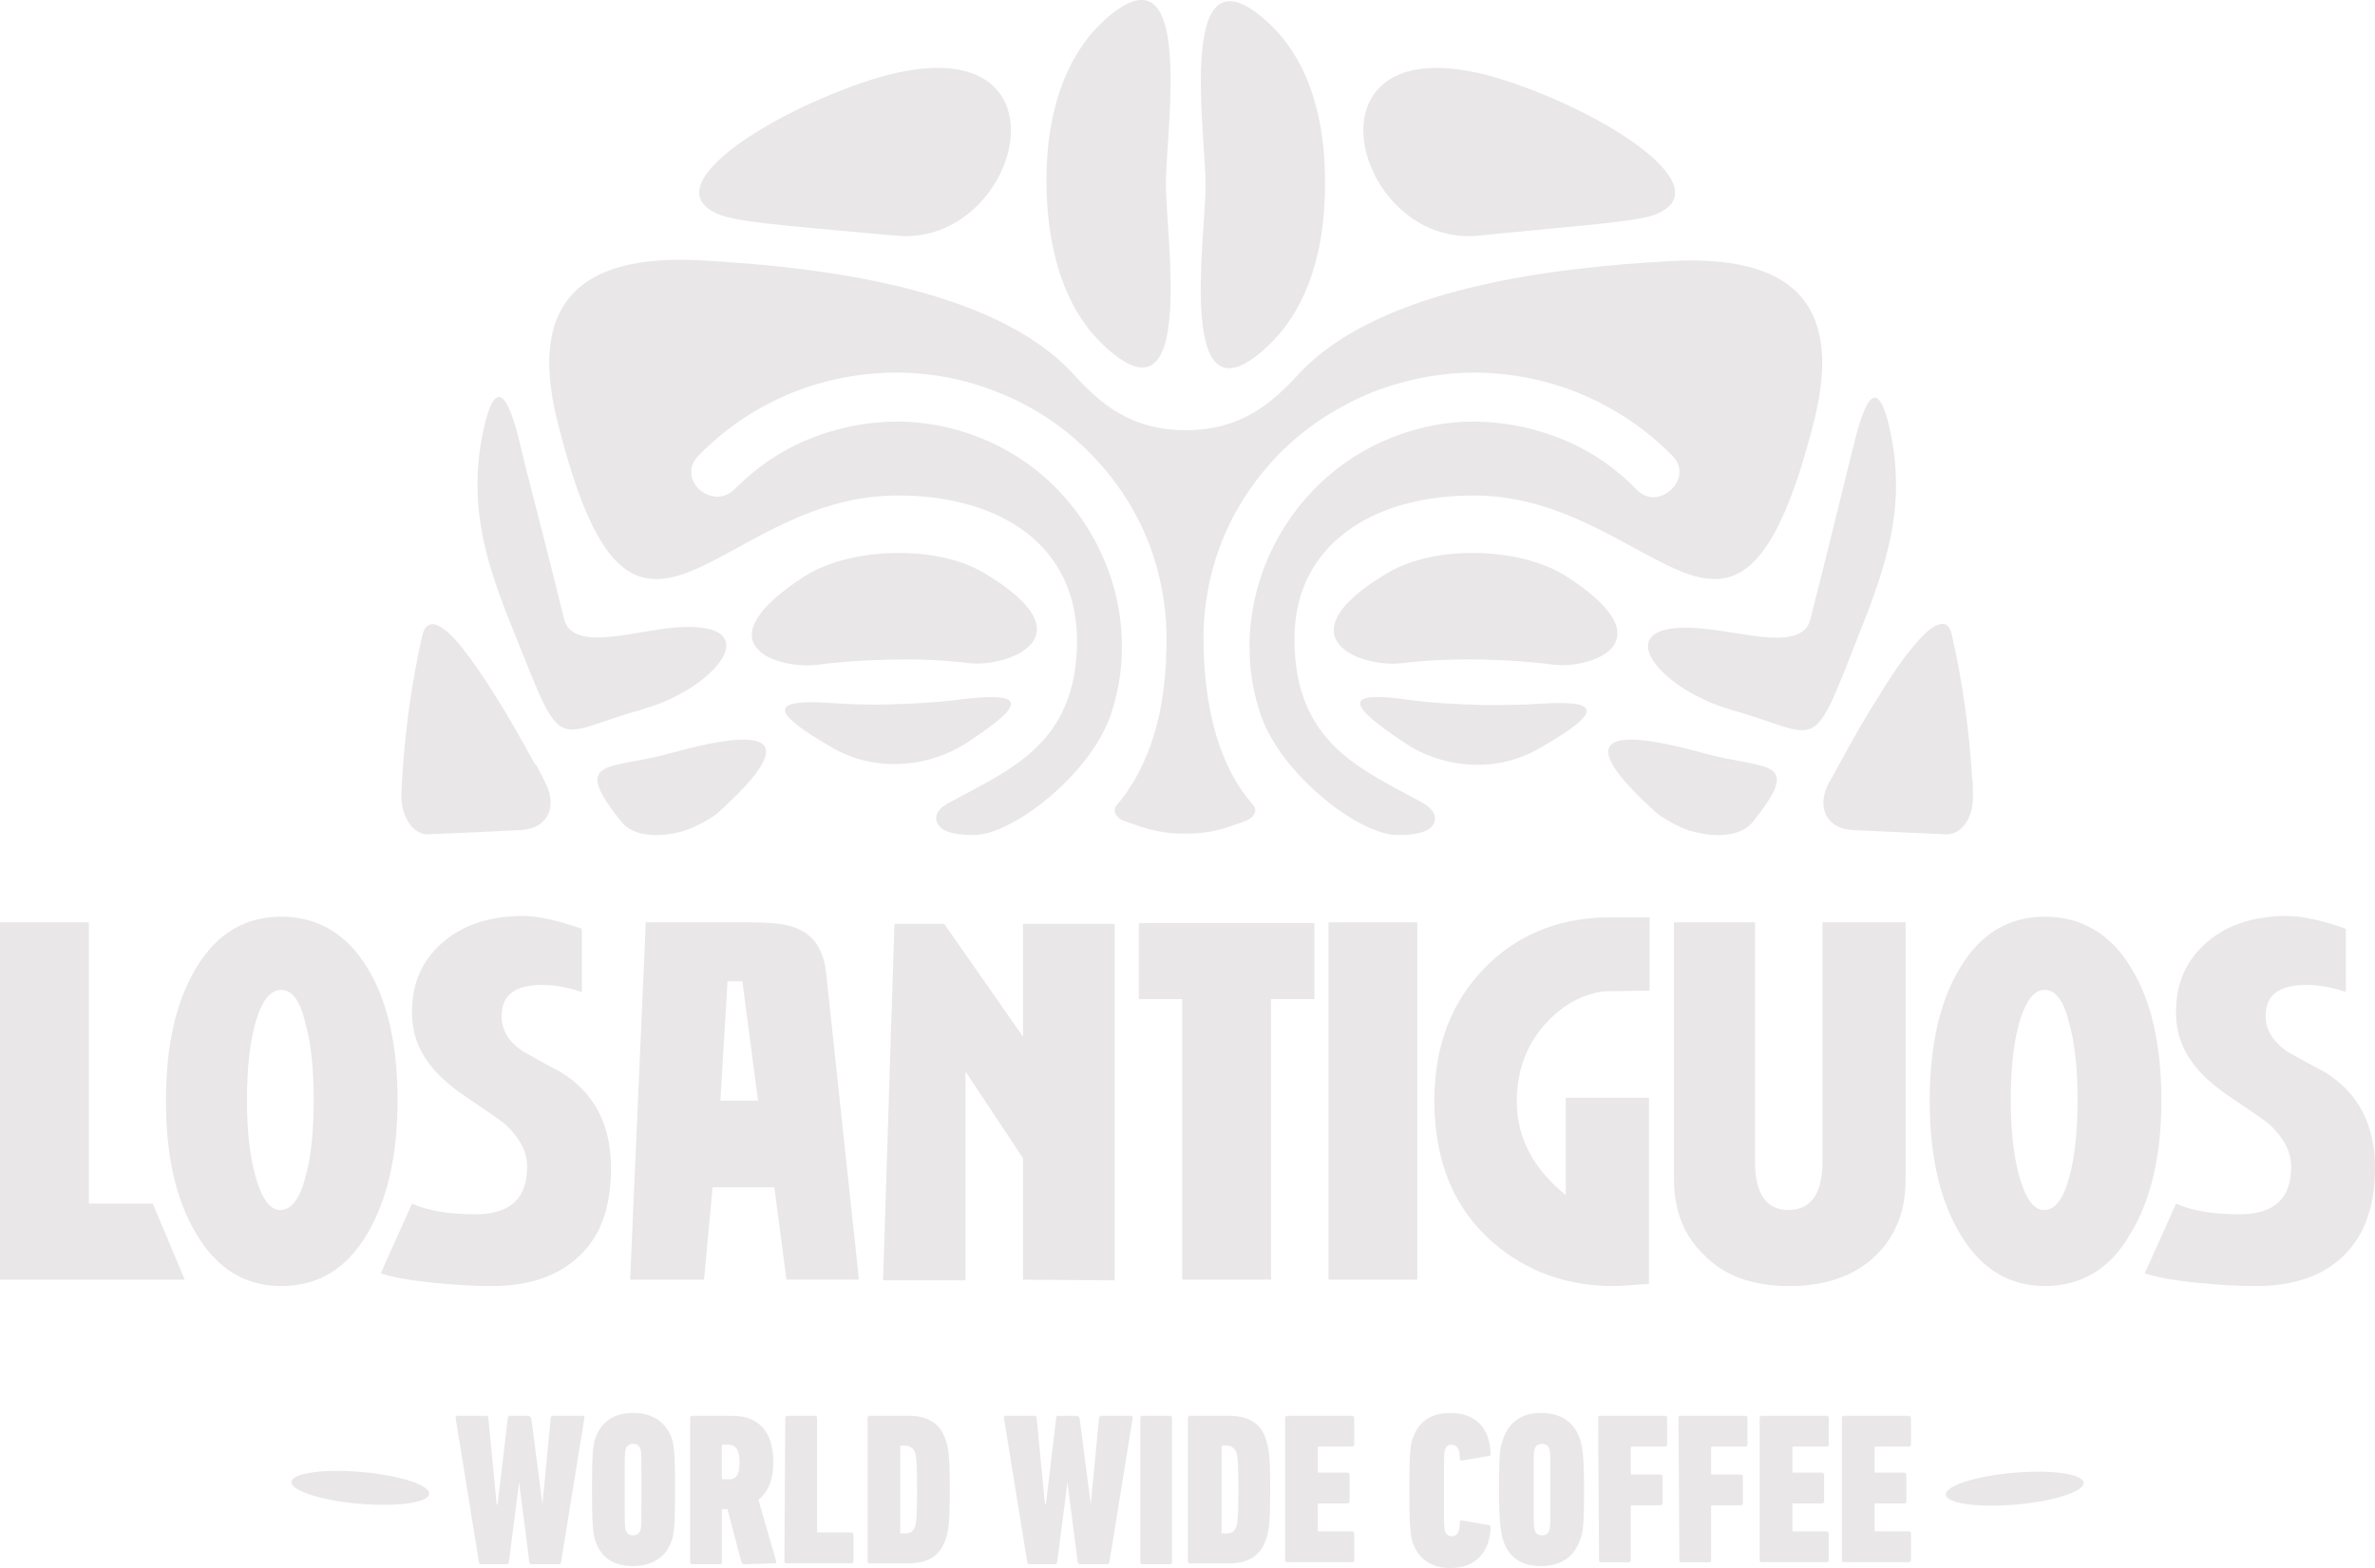 <?xml version="1.0" encoding="UTF-8"?><svg id="Livello_2" xmlns="http://www.w3.org/2000/svg" viewBox="0 0 334.3 220.77"><defs><style>.cls-1{fill:#e9e7e8;}</style></defs><g id="Livello_1-2"><g id="Livello_1-2"><g><g><g><g><path class="cls-1" d="M74.78,220.24c-.13,0-.26-.13-.26-.26l-1.45-11.31h0l-1.45,11.31c0,.13-.13,.26-.39,.26h-3.55c-.13,0-.26-.13-.26-.26l-3.29-20.38c0-.13,0-.26,.26-.26h4.08c.13,0,.26,.13,.26,.26l1.18,12.23h.13l1.45-12.23c0-.13,.13-.26,.26-.26h2.63c.13,0,.26,.13,.39,.26l1.58,12.23h0l1.18-12.23c0-.13,.13-.26,.39-.26h4.08c.26,0,.26,.13,.26,.26l-3.29,20.38c0,.13-.13,.26-.26,.26h-3.94Z"/><path class="cls-1" d="M83.72,216.69c-.26-1.05-.39-2.1-.39-6.97s.13-5.92,.39-6.97c.79-2.5,2.63-3.81,5.39-3.81s4.73,1.31,5.52,3.81c.26,1.05,.39,2.1,.39,6.97s-.13,5.92-.39,6.97c-.79,2.5-2.76,3.81-5.52,3.81s-4.6-1.18-5.39-3.81Zm6.44-1.31c.13-.39,.13-.79,.13-5.65s0-5.26-.13-5.65c-.13-.53-.53-.79-1.05-.79s-.92,.26-1.05,.79c-.13,.39-.13,.79-.13,5.65s0,5.26,.13,5.65c.13,.53,.53,.79,1.05,.79,.53,0,.92-.26,1.05-.79Z"/><path class="cls-1" d="M104.76,220.24c-.26,0-.26-.13-.39-.26l-1.97-7.49h-.66c-.13,0-.13,.13-.13,.13v7.36c0,.13-.13,.26-.26,.26h-3.94c-.13,0-.26-.13-.26-.26v-20.38c0-.13,.13-.26,.26-.26h5.52c3.55,0,5.92,1.84,5.92,6.57,0,2.5-.79,4.21-2.1,5.26l2.5,8.68c0,.13,0,.26-.13,.26l-4.34,.13h0Zm-.66-14.33c0-1.84-.53-2.5-1.71-2.5h-.66c-.13,0-.13,.13-.13,.13v4.6q0,.13,.13,.13h.66c1.18,.13,1.71-.53,1.71-2.37h0Z"/><path class="cls-1" d="M110.55,199.6c0-.13,.13-.26,.26-.26h3.94c.13,0,.26,.13,.26,.26v16.04q0,.13,.13,.13h4.73c.13,0,.26,.13,.26,.26v3.81c0,.13-.13,.26-.26,.26h-9.2c-.13,0-.26-.13-.26-.26l.13-20.25h0Z"/><path class="cls-1" d="M122.12,199.6c0-.13,.13-.26,.26-.26h5.39c2.89,0,4.6,1.05,5.39,3.55,.39,1.18,.53,2.63,.53,6.84s-.13,5.65-.53,6.84c-.79,2.5-2.5,3.55-5.39,3.55h-5.39c-.13,0-.26-.13-.26-.26v-20.25h0Zm4.73,16.3h.53c.79,0,1.18-.26,1.45-1.05,.13-.53,.26-1.31,.26-5.13s-.13-4.6-.26-5.13c-.26-.66-.66-1.05-1.45-1.05h-.53c-.13,0-.13,.13-.13,.13v11.83c-.13,.26,0,.39,.13,.39h0Z"/><path class="cls-1" d="M151.96,220.24c-.13,0-.26-.13-.26-.26l-1.45-11.31h0l-1.45,11.31c0,.13-.13,.26-.39,.26h-3.55c-.13,0-.26-.13-.26-.26l-3.29-20.38c0-.13,0-.26,.26-.26h4.08c.13,0,.26,.13,.26,.26l1.18,12.23h.13l1.45-12.23c0-.13,.13-.26,.26-.26h2.63c.13,0,.26,.13,.39,.26l1.58,12.23h0l1.18-12.23c0-.13,.13-.26,.39-.26h4.08c.13,0,.26,.13,.26,.26l-3.29,20.38c0,.13-.13,.26-.26,.26h-3.94Z"/><path class="cls-1" d="M160.51,199.6c0-.13,.13-.26,.26-.26h3.94c.13,0,.26,.13,.26,.26v20.38c0,.13-.13,.26-.26,.26h-3.94c-.13,0-.26-.13-.26-.26v-20.38Z"/><path class="cls-1" d="M167.22,199.6c0-.13,.13-.26,.26-.26h5.39c2.89,0,4.73,1.05,5.39,3.55,.39,1.18,.53,2.63,.53,6.84s-.13,5.65-.53,6.84c-.79,2.5-2.5,3.55-5.39,3.55h-5.39c-.13,0-.26-.13-.26-.26v-20.25h0Zm4.86,16.3h.53c.79,0,1.18-.26,1.45-1.05,.13-.53,.26-1.31,.26-5.13s-.13-4.6-.26-5.13c-.26-.66-.66-1.05-1.45-1.05h-.53c-.13,0-.13,.13-.13,.13v11.83c-.13,.26,0,.39,.13,.39h0Z"/><path class="cls-1" d="M180.89,199.6c0-.13,.13-.26,.26-.26h9.2c.13,0,.26,.13,.26,.26v3.81c0,.13-.13,.26-.26,.26h-4.73c-.13,0-.13,.13-.13,.13v3.42q0,.13,.13,.13h4.08c.13,0,.26,.13,.26,.26v3.81c0,.13-.13,.26-.26,.26h-4.08c-.13,0-.13,.13-.13,.13v3.68q0,.13,.13,.13h4.73c.13,0,.26,.13,.26,.26v3.81c0,.13-.13,.26-.26,.26h-9.2c-.13,0-.26-.13-.26-.26v-20.12h0Z"/><path class="cls-1" d="M198.38,209.73c0-5,.13-6.05,.39-6.97,.79-2.5,2.5-3.81,5.39-3.81,3.55,0,5.52,2.1,5.65,5.65,0,.26,0,.39-.26,.39l-3.81,.66c-.13,0-.26-.13-.26-.26,0-1.45-.39-1.97-1.18-1.97-.53,0-.79,.26-.92,.79-.13,.39-.13,.79-.13,5.65s0,5.26,.13,5.65c.13,.53,.53,.79,.92,.79,.79,0,1.18-.53,1.18-1.97,0-.26,.13-.26,.26-.26l3.81,.66c.13,0,.26,.13,.26,.39-.13,3.42-2.1,5.65-5.65,5.65-2.76,0-4.6-1.31-5.39-3.81-.26-1.18-.39-2.24-.39-7.23h0Z"/><path class="cls-1" d="M211.53,216.69c-.26-1.05-.53-2.1-.53-6.97s.13-5.92,.53-6.97c.79-2.5,2.63-3.81,5.39-3.81s4.73,1.31,5.52,3.81c.26,1.05,.53,2.1,.53,6.97s-.13,5.92-.53,6.97c-.79,2.5-2.76,3.81-5.52,3.81s-4.6-1.18-5.39-3.81Zm6.57-1.31c.13-.39,.13-.79,.13-5.65s0-5.26-.13-5.65c-.13-.53-.53-.79-1.05-.79s-.92,.26-1.05,.79c-.13,.39-.13,.79-.13,5.65s0,5.26,.13,5.65c.13,.53,.53,.79,1.05,.79,.53,0,.92-.26,1.05-.79Z"/><path class="cls-1" d="M224.94,199.6c0-.13,.13-.26,.26-.26h9.2c.13,0,.26,.13,.26,.26v3.81c0,.13-.13,.26-.26,.26h-4.73c-.13,0-.13,.13-.13,.13v3.68q0,.13,.13,.13h4.08c.13,0,.26,.13,.26,.26v3.81c0,.13-.13,.26-.26,.26h-4.08c-.13,0-.13,.13-.13,.13v7.63c0,.13-.13,.26-.26,.26h-3.94c-.13,0-.26-.13-.26-.26l-.13-20.12h0Z"/><path class="cls-1" d="M236.25,199.6c0-.13,.13-.26,.26-.26h9.2c.13,0,.26,.13,.26,.26v3.81c0,.13-.13,.26-.26,.26h-4.73c-.13,0-.13,.13-.13,.13v3.68q0,.13,.13,.13h4.08c.13,0,.26,.13,.26,.26v3.81c0,.13-.13,.26-.26,.26h-4.08c-.13,0-.13,.13-.13,.13v7.63c0,.13-.13,.26-.26,.26h-3.94c-.13,0-.26-.13-.26-.26l-.13-20.12h0Z"/><path class="cls-1" d="M247.69,199.6c0-.13,.13-.26,.26-.26h9.2c.13,0,.26,.13,.26,.26v3.81c0,.13-.13,.26-.26,.26h-4.73c-.13,0-.13,.13-.13,.13v3.42q0,.13,.13,.13h4.08c.13,0,.26,.13,.26,.26v3.81c0,.13-.13,.26-.26,.26h-4.08c-.13,0-.13,.13-.13,.13v3.68q0,.13,.13,.13h4.73c.13,0,.26,.13,.26,.26v3.81c0,.13-.13,.26-.26,.26h-9.2c-.13,0-.26-.13-.26-.26v-20.12h0Z"/><path class="cls-1" d="M259.26,199.6c0-.13,.13-.26,.26-.26h9.2c.13,0,.26,.13,.26,.26v3.81c0,.13-.13,.26-.26,.26h-4.73c-.13,0-.13,.13-.13,.13v3.42q0,.13,.13,.13h4.08c.13,0,.26,.13,.26,.26v3.81c0,.13-.13,.26-.26,.26h-4.08c-.13,0-.13,.13-.13,.13v3.68q0,.13,.13,.13h4.73c.13,0,.26,.13,.26,.26v3.81c0,.13-.13,.26-.26,.26h-9.2c-.13,0-.26-.13-.26-.26v-20.12h0Z"/></g><ellipse class="cls-1" cx="50.71" cy="209.49" rx="2.24" ry="9.73" transform="translate(-162.4 241.71) rotate(-84.99)"/><ellipse class="cls-1" cx="283.59" cy="209.6" rx="9.73" ry="2.24" transform="translate(-17.22 25.57) rotate(-5.01)"/></g><g><path class="cls-1" d="M197.7,104.57c2.8,1.9,6.2,3,9.8,3.1h0c3.4,.1,6.7-.8,9.5-2.5,7.5-4.3,9.3-6.7,.1-6.1-2.6,.2-5.4,.2-8.3,.2-3.8-.1-7.3-.3-10.3-.7-9.1-1.3-9.4,.3-.8,6h0Z"/><path class="cls-1" d="M126.4,107.57c3.6-.1,6.9-1.2,9.7-3,8.4-5.5,8.4-7.2-.8-6.1-3,.4-6.3,.6-9.9,.7-3.1,.1-5.9,0-8.6-.2-9.1-.6-7.7,1.6,0,6.1,2.8,1.7,6.1,2.6,9.6,2.5h0Z"/><path class="cls-1" d="M246.6,115.87c7.5-9.3,1.9-7.4-6.7-9.8-13-3.6-19.3-2.9-6.6,8.5,.6,.5,2.9,1.9,4.6,2.4,1.7,.5,6.3,1.5,8.7-1.1h0Z"/><path class="cls-1" d="M87.6,115.87c-7.5-9.3-1.9-7.4,6.7-9.8,13-3.6,19.3-2.9,6.6,8.5-.6,.5-2.9,1.9-4.6,2.4-1.6,.5-6.3,1.5-8.7-1.1h0Z"/><path class="cls-1" d="M208,77.87c-4.5-.1-9.1,.7-12.7,2.8-15.1,9-3.9,13.4,2,12.7,3.3-.4,7.3-.6,11.6-.5,3.5,.1,6.7,.3,9.6,.7,5.4,.7,16.5-3.1,2-12.4-3.4-2.2-8.1-3.2-12.5-3.3h0Z"/><path class="cls-1" d="M125.8,77.87c-4.5,.1-9.1,1.1-12.6,3.3-14.8,9.6-3.7,13.2,2.1,12.4,2.9-.4,6.3-.6,9.9-.7,4.1-.1,8,.1,11.3,.5,5.1,.6,17.3-3.6,2-12.7-3.5-2.1-8.2-2.9-12.7-2.8h0Z"/><path class="cls-1" d="M208.2,33.17c10.4-1.1,21.1-1.8,24.3-2.8,10.4-3.5-5.9-14.3-20.8-19.1-29.9-9.5-21.6,23.8-3.5,21.9h0Z"/><path class="cls-1" d="M90.4,99.87c11-3.1,18.3-13.1,3.5-11.4-5.6,.7-13.4,3.1-14.5-1.3h0c-1.8-7.4-3.7-14.7-5.6-22.1-.8-3.4-3.2-15.3-5.6-5.2-2.6,11.2,.3,19.7,4.3,29.5,6.9,17.3,5.2,14.1,17.9,10.5h0Z"/><path class="cls-1" d="M101.7,30.37c3.2,1.1,13.8,1.8,24.3,2.8,18.1,1.9,26.4-31.4-3.5-21.9-14.8,4.8-31.2,15.5-20.8,19.1h0Z"/><path class="cls-1" d="M178.4,48.77c6.2-5.8,8.1-14.6,8.1-22.7h0c.1-8.1-1.7-17-7.9-22.8-13.2-12.3-8.9,15.4-8.9,22.8,0,7.3-4.3,34.9,8.7,22.7h0Z"/><path class="cls-1" d="M254.8,87.27c-1.1,4.3-8.9,1.9-14.5,1.3-14.8-1.7-7.5,8.3,3.5,11.4,12.7,3.6,11,6.8,17.8-10.5,3.9-9.8,6.9-18.3,4.3-29.5-2.4-10.1-4.7,1.8-5.6,5.2-1.8,7.3-3.6,14.7-5.5,22.1h0Z"/><path class="cls-1" d="M147.3,25.97h0c.1,8.1,2,17,8.1,22.7,13,12.2,8.7-15.4,8.7-22.8s4.3-35-8.9-22.8c-6.2,5.9-8,14.9-7.9,22.9h0Z"/><path class="cls-1" d="M235,36.77c-16.2,.9-40.9,3.7-52.2,15.9-3.7,4-8,7.9-15.9,7.9h0c-7.9,0-12.2-3.9-15.9-8-11.3-12.2-36-15-52.2-15.9-14.2-.8-25.2,3.5-20.3,22.8,5.3,21.2,10.7,23.9,18.1,21.2,7.3-2.7,16.5-10.7,29.2-10.9h0c6.6-.1,13,1.3,17.8,4.6,4.8,3.3,7.9,8.4,8,15.6h0c.1,14.8-9.5,18.4-18.1,23.1-2.7,1.5-1.7,3.2-.6,3.8,.8,.4,1.9,.7,4.2,.7,5.4,0,16.3-8.5,19.2-16.8,3.9-11.3,.6-24.1-8.2-32.6h0c-3-2.9-6.5-5.1-10.3-6.6s-8-2.3-12.2-2.2h0c-4.2,.1-8.3,1-12.1,2.6-3.8,1.6-7.2,4-10.1,6.9-1.6,1.6-3.6,1.2-4.9,.1s-1.8-3.2-.2-4.8c3.5-3.6,7.7-6.5,12.3-8.5,4.6-2,9.7-3.1,14.8-3.2h0c5.1-.1,10.2,.8,14.9,2.7,4.7,1.8,9,4.6,12.6,8.1h0c3.6,3.5,6.5,7.7,8.4,12.2s2.9,9.5,2.9,14.4h0c0,4.5-.4,9.2-1.8,13.7-1.1,3.6-2.8,7-5.3,9.9-.4,.5-.3,1.7,1.4,2.2,2.3,.8,4.5,1.7,8,1.7h.6c3.6,0,5.7-.9,8-1.7,1.7-.6,1.8-1.7,1.4-2.2-2.5-2.8-4.2-6.2-5.3-9.9-1.3-4.4-1.8-9.2-1.8-13.7h0c0-5,1-9.9,2.9-14.4s4.8-8.7,8.4-12.2h0c3.6-3.5,7.9-6.2,12.6-8.1,4.7-1.8,9.8-2.8,14.9-2.7h0c5.1,.1,10.2,1.2,14.8,3.2s8.9,4.9,12.4,8.5c1.6,1.6,1.1,3.6-.2,4.8s-3.3,1.6-4.9-.1c-2.9-3-6.3-5.3-10.1-6.9-3.8-1.6-7.9-2.5-12.1-2.6h0c-4.2-.1-8.3,.7-12.1,2.2s-7.3,3.7-10.3,6.6h0c-8.8,8.5-12.1,21.3-8.2,32.6,2.9,8.3,13.8,16.8,19.2,16.8,2.3,0,3.4-.3,4.2-.7,1-.5,2.1-2.2-.6-3.8-8.5-4.7-18.1-8.3-18.1-23.1h0c0-7.2,3.2-12.3,8-15.6,4.8-3.3,11.2-4.7,17.8-4.6h0c12.6,.2,21.9,8.2,29.2,10.9,7.3,2.7,12.7-.1,18.1-21.2,4.9-19.2-6-23.5-20.3-22.7h0Z"/><path class="cls-1" d="M258.8,107.77c-.9,1.7-1.4,2.5-1.4,2.5-1.8,3.5-.2,6.5,3.5,6.6,3.7,.2,10.9,.5,13,.6s3.8-2.2,3.8-5.1c0-1.9,0-2.8-.1-2.6-.4-7-1.4-13.9-2.8-20.1-.3-1.6-1-2.1-2-1.7-1,.3-2.2,1.5-3.7,3.3s-3.1,4.2-4.8,7c-1.8,2.8-3.6,6-5.5,9.5h0Z"/><path class="cls-1" d="M60.3,117.47c2.1-.1,9.3-.4,13-.6,3.7-.2,5.2-3.1,3.5-6.6-1.2-2.3-1.6-3.2-1.4-2.5-1.9-3.4-3.7-6.7-5.5-9.5-1.7-2.8-3.4-5.2-4.8-7s-2.7-2.9-3.7-3.3c-1-.3-1.7,.2-2,1.7-1.4,6.2-2.4,13.1-2.8,20.1-.1,1.7-.1,2.6-.1,2.6,.1,2.9,1.8,5.2,3.8,5.1h0Z"/></g></g><g><path class="cls-1" d="M110.7,180.17l-1.7-13h-8.7l-1.2,13h-10.4l2.2-50.3h14.8c3.2,0,5.5,.3,6.8,1,2.2,1,3.5,3.1,3.8,6.3l4.6,43h-10.2Zm-6.2-42h-2.1l-1,16.8h5.3l-2.2-16.8Z"/><path class="cls-1" d="M178.9,140.67v39.5h-12.5v-39.5h-6.1v-10.7h24.7v10.7h-6.1Z"/><path class="cls-1" d="M187,180.17v-50.3h12.5v50.3h-12.5Z"/><path class="cls-1" d="M227.1,181.07c-6.5,0-12.1-2-16.8-6-5.6-4.8-8.4-11.5-8.4-20.1,0-7.7,2.4-13.9,7.1-18.7,4.4-4.5,10-6.9,16.8-7.1h6.4v10.3l-6.4,.1c-3,.4-5.7,1.8-8.1,4.4-2.8,3-4.2,6.7-4.2,11.1,0,5.1,2.3,9.5,6.9,13.2v-13.7h11.7v26.2c-2,.1-3.7,.3-5,.3h0Z"/><path class="cls-1" d="M251.83,181.07c-5.1,0-9.1-1.4-12-4.4-2.8-2.7-4.2-6.2-4.2-10.7v-36.1h11.4v33.7c0,4.5,1.6,6.8,4.7,6.8s4.8-2.2,4.8-6.8v-33.7h11.7v36.2c0,4.4-1.4,8-4.2,10.7-2.9,2.8-6.9,4.3-12.2,4.3h0Z"/><g><path class="cls-1" d="M0,180.17v-50.3H12.5v39.6h9l4.5,10.7H0Z"/><path class="cls-1" d="M39.56,181.07c-5,0-9-2.4-11.9-7.3-2.9-4.8-4.3-11-4.3-18.8s1.4-13.9,4.2-18.6c2.9-4.9,6.9-7.3,12-7.3s9.3,2.4,12.2,7.3c2.8,4.6,4.2,10.8,4.2,18.6s-1.5,14.1-4.3,18.8c-2.9,4.9-6.9,7.3-12.1,7.3h0Zm0-41.7c-1.5,0-2.7,1.5-3.6,4.6-.8,2.8-1.2,6.5-1.2,10.9s.4,8.1,1.3,11.1,2,4.4,3.4,4.4c1.5,0,2.7-1.5,3.5-4.5,.8-2.8,1.2-6.4,1.2-11s-.4-8.1-1.2-10.9c-.7-3-1.8-4.6-3.4-4.6Z"/><path class="cls-1" d="M69.2,181.07c-4.2,0-12.3-.6-15.6-1.8l4.4-9.8c2.2,1,5.2,1.5,8.9,1.5,4.9,0,7.3-2.2,7.3-6.7,0-2.1-1-4-3-5.9-.4-.4-2.3-1.7-5.7-4-2.5-1.7-4.2-3.3-5.3-4.9-1.6-2.2-2.3-4.7-2.2-7.5,.1-3.6,1.4-6.6,4-9,2.8-2.6,6.7-4,11.6-4,2.1,0,4.8,.6,8.3,1.8v8.9c-1.8-.6-3.7-1-5.5-1-3.9,0-5.8,1.4-5.8,4.4,0,1.9,.9,3.5,2.9,4.9,1.8,1,3.5,2,5.3,2.9,4.8,2.9,7.2,7.4,7.2,13.6,0,5.4-1.4,9.5-4.4,12.3-3,2.9-7.1,4.3-12.4,4.3h0Z"/><path class="cls-1" d="M287.83,181.07c-5,0-9-2.4-11.9-7.3-2.9-4.8-4.3-11-4.3-18.8s1.4-13.9,4.2-18.6c2.9-4.9,6.9-7.3,12-7.3s9.3,2.4,12.2,7.3c2.8,4.6,4.2,10.8,4.2,18.6s-1.5,14.1-4.4,18.8c-2.8,4.9-6.9,7.3-12,7.3h0Zm0-41.7c-1.5,0-2.7,1.5-3.6,4.6-.8,2.8-1.2,6.5-1.2,10.9s.4,8.1,1.3,11.1,2,4.4,3.4,4.4c1.5,0,2.7-1.5,3.5-4.5,.8-2.8,1.2-6.4,1.2-11s-.4-8.1-1.2-10.9c-.7-3-1.9-4.6-3.4-4.6h0Z"/><path class="cls-1" d="M317.5,181.07c-4.2,0-12.4-.6-15.6-1.8l4.4-9.8c2.2,1,5.2,1.5,8.9,1.5,4.9,0,7.3-2.2,7.3-6.7,0-2.1-1-4-3-5.9-.4-.4-2.3-1.7-5.7-4-2.5-1.7-4.2-3.3-5.3-4.9-1.6-2.2-2.3-4.7-2.2-7.5,.1-3.6,1.4-6.6,4-9,2.8-2.6,6.7-4,11.6-4,2.1,0,4.9,.6,8.3,1.8v8.9c-1.8-.6-3.7-1-5.5-1-3.9,0-5.8,1.4-5.8,4.4,0,1.9,1,3.5,2.9,4.9,1.8,1,3.5,2,5.3,2.9,4.8,2.9,7.2,7.4,7.2,13.6,0,5.4-1.5,9.5-4.4,12.3-2.9,2.9-7.1,4.3-12.4,4.3h0Z"/></g><path class="cls-1" d="M144,180.17v-17.1l-8.1-12.2v29.4h-11.6l1.6-50.2h7l11.1,15.9v-15.9h12.9v50.2l-12.9-.1h0Z"/></g></g></g></g></svg>